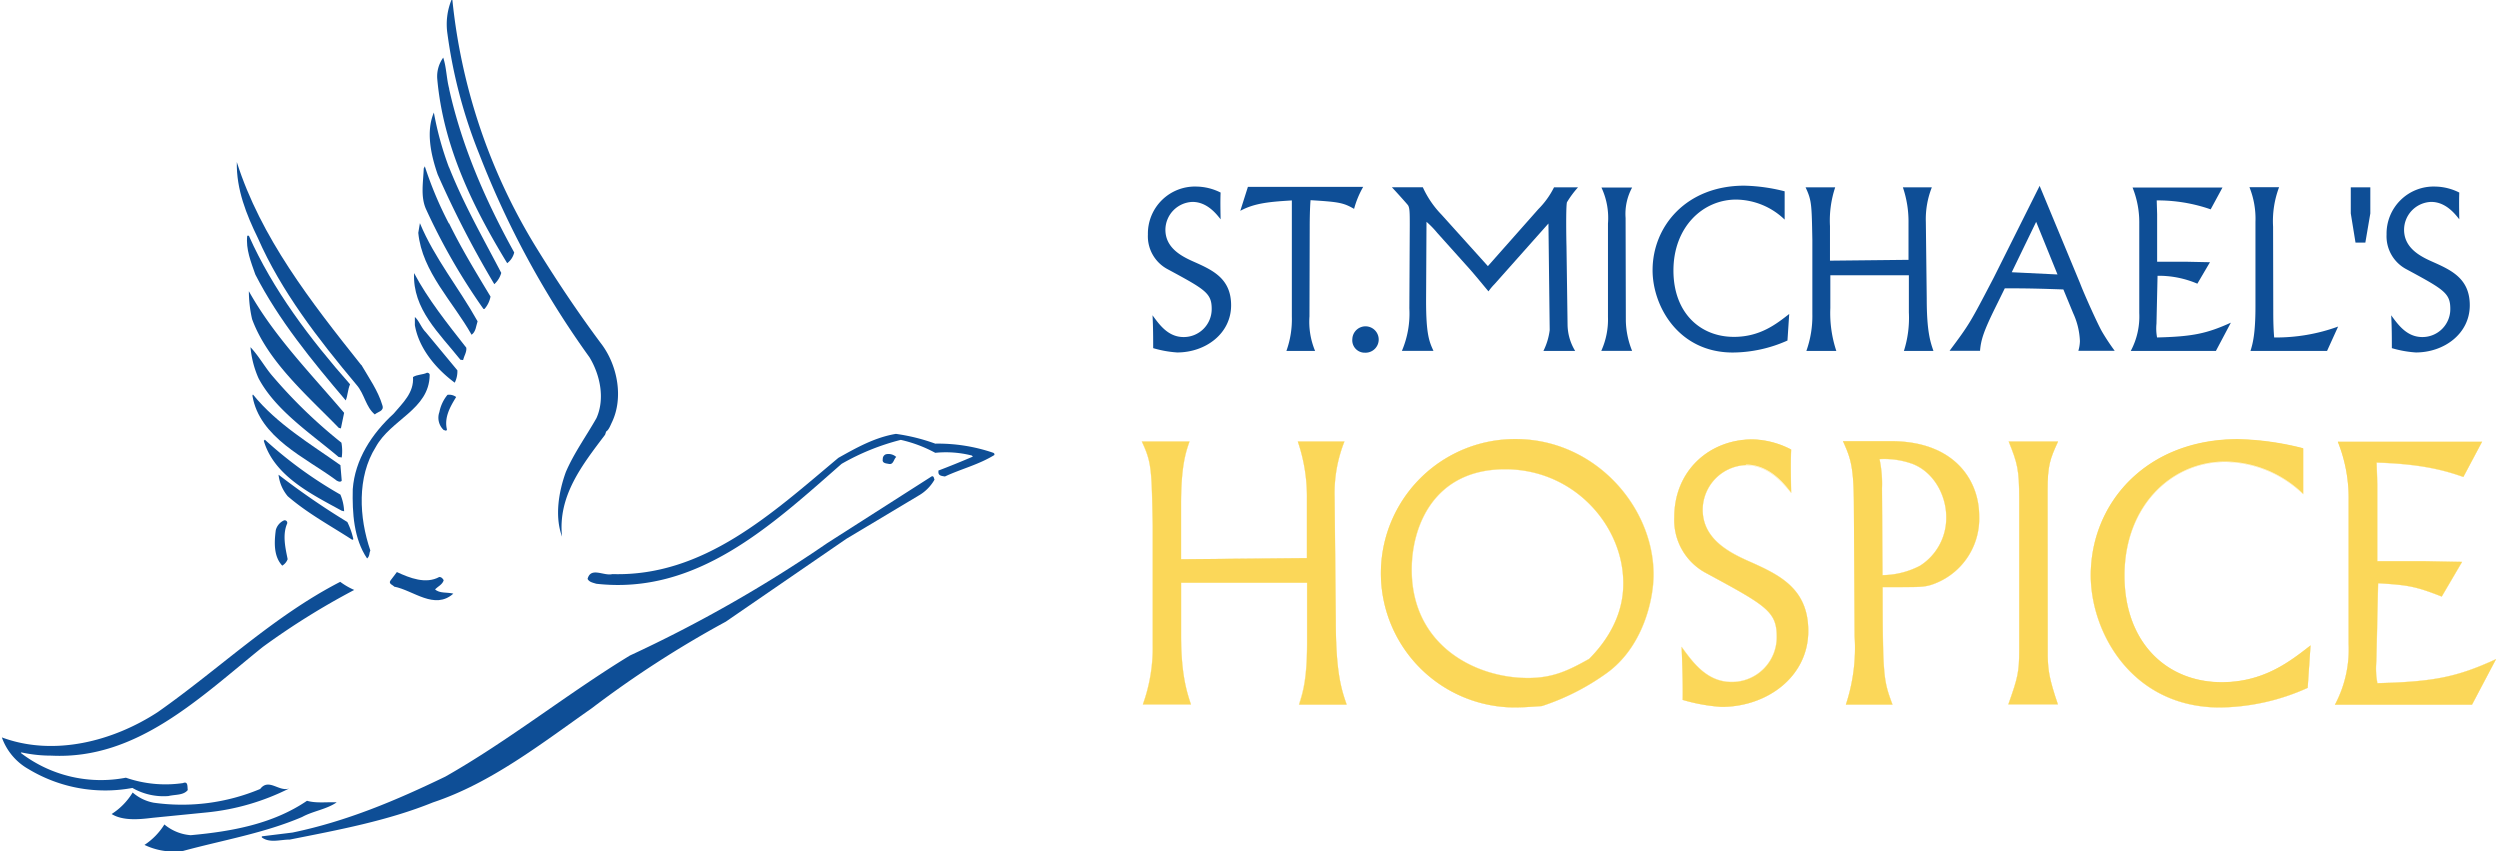 <svg id="Layer_1" data-name="Layer 1" xmlns="http://www.w3.org/2000/svg" viewBox="0 0 417 142"><defs><style>.cls-1{fill:#0e4e96;}.cls-2{fill:#fbd759;}.cls-3{fill:none;stroke:#fbd759;stroke-width:0.04px;}</style></defs><path class="cls-1" d="M75.45-.08A97.59,97.59,0,0,0,89.27,41c3.41,5.56,7.18,11.22,11.22,16.61,2.51,3.5,3.5,8.7,1.62,12.74-.27.54-.54,1.35-1,1.62l-.18.54c-3.86,5.11-7.9,10.23-7.18,17-1.26-3.41-.54-7.54.63-10.77,1.34-3.14,3.41-6,5.11-9,1.44-3.22.63-7.18-1.16-10.14A151.67,151.67,0,0,1,79.93,25.68a83.41,83.41,0,0,1-5.29-20,10.82,10.82,0,0,1,.72-5.83Z"/><path class="cls-1" d="M74.91,14.82c2.15,9.69,6.1,18.67,10.86,27.29A3.12,3.12,0,0,1,84.6,43.9c-5.74-9.42-10.68-19.47-11.67-30.79a5.35,5.35,0,0,1,1-3.5c.54,1.62.54,3.5,1,5.21"/><path class="cls-1" d="M74.91,27.92c2.42,6.11,5.65,11.76,8.7,17.6a4,4,0,0,1-1.16,1.88A168.12,168.12,0,0,1,73,29.09c-1.08-3.14-2-7.09-.63-10.32a52.93,52.93,0,0,0,2.52,9.15"/><path class="cls-1" d="M60.28,60.87c1.25,2.15,2.78,4.3,3.5,6.73.35,1-.81,1.08-1.26,1.53-1.53-1.26-1.71-3.41-3.05-4.94C53,56.47,46.9,48.57,43,39.68c-1.88-3.86-3.59-8.07-3.5-12.65,4,12.57,12.3,23.25,20.74,33.84"/><path class="cls-1" d="M74.91,37.26c2.06,4.22,4.48,8.17,6.91,12.21a4.4,4.4,0,0,1-1,2.06h-.18a103.16,103.16,0,0,1-9.6-16.69c-.9-2.07-.45-4.4-.36-6.74l.18-.36a61.52,61.52,0,0,0,4,9.52"/><path class="cls-1" d="M79.66,53.6c-.27.81-.27,1.7-1,2.24-3.06-5.48-8.26-10.5-8.89-17l.27-1.62c2.42,5.84,6.55,10.86,9.6,16.34"/><path class="cls-1" d="M41.51,39.32c4,9,10.15,17.15,16.88,24.78C58,65,58,66,57.67,66.79c-5.65-6.64-11.22-13.46-15.08-21-.72-2.07-1.61-4.22-1.35-6.47Z"/><path class="cls-1" d="M77.78,58c.09.71-.36,1.34-.54,2.06L76.79,60c-3.5-4.4-8-8.44-7.72-14.45C71.32,49.83,74.64,54,77.78,58"/><path class="cls-1" d="M57.4,68.86l-.54,2.6-.35-.09C51.3,66,44.66,60.33,42.05,53.24a21.27,21.27,0,0,1-.54-4.67C45.64,56,51.75,62.21,57.4,68.86"/><path class="cls-1" d="M71,55.39l5.29,6.38a4.19,4.19,0,0,1-.44,2.06c-3.15-2.33-6-5.75-6.65-9.6V52.88c.72.63,1.08,1.8,1.8,2.51"/><path class="cls-1" d="M45.55,62.84a82.92,82.92,0,0,0,11.4,11A7.81,7.81,0,0,1,57,76.31l-.53-.09C51.93,72.36,46,68.5,43.13,63.11a16.4,16.4,0,0,1-1.35-5.2c1.44,1.52,2.43,3.41,3.77,4.93"/><path class="cls-1" d="M71.67,62.57c-.08,5.75-6.46,7.36-9,12-3.14,5-2.78,11.76-.9,17.24-.18.35-.09,1-.54,1.34C59,89.86,58.75,85.55,58.84,81.6,59.2,76.67,62,72.36,65.66,69c1.53-1.8,3.41-3.5,3.23-6.11.72-.45,1.62-.36,2.34-.72.18,0,.44.09.44.36"/><path class="cls-1" d="M56.78,77.56,57,80.17c-.18.36-.81.09-1.07-.18-5-3.68-12.66-7-13.83-14l.09-.19c4,4.94,9.61,8.26,14.55,11.76"/><path class="cls-1" d="M76.07,66.25c-1,1.62-2,3.41-1.52,5.39-.09.36-.36.09-.54.09a2.81,2.81,0,0,1-.72-3,6.47,6.47,0,0,1,1.35-2.87,1.94,1.94,0,0,1,1.43.35"/><path class="cls-1" d="M156,74a28.45,28.45,0,0,1,9.69,1.53c.18.09.18.18.18.36-2.6,1.61-5.57,2.33-8.26,3.59-.45-.09-1-.09-1.08-.63v-.36c1.89-.72,3.86-1.52,5.75-2.33l-.18-.18a17.66,17.66,0,0,0-6.1-.45,22.35,22.35,0,0,0-5.75-2.16,39.07,39.07,0,0,0-9.87,4c-11.76,10.32-24.15,21.9-40.93,20-.55-.18-1.17-.27-1.44-.81.54-2.06,2.69-.44,4.13-.8,15.26.45,26.66-10.15,37.7-19.39,3.05-1.71,6.1-3.42,9.6-4A31.93,31.93,0,0,1,156,74"/><path class="cls-1" d="M56.78,82.5a8,8,0,0,1,.62,2.78L57,85.19C52.11,82.5,45.73,79.45,44,73.52l.18-.18A69.76,69.76,0,0,0,56.78,82.5"/><path class="cls-1" d="M149.5,76.22c-.45.36-.45,1.34-1.25,1.16-.36-.08-1.17-.08-1-.8a.79.79,0,0,1,.54-.81,1.92,1.92,0,0,1,1.7.45"/><path class="cls-1" d="M57.94,87.08a12.23,12.23,0,0,1,1,2.87l-.18.09c-3.59-2.33-7.45-4.4-10.77-7.27a6.75,6.75,0,0,1-1.53-3.59,125.81,125.81,0,0,0,11.49,7.9"/><path class="cls-1" d="M155.88,80a7.12,7.12,0,0,1-2.7,2.69l-12,7.18-20.11,13.82A175.05,175.05,0,0,0,98.7,118.14c-8.44,5.92-16.79,12.48-26.48,15.7-7.55,3.06-15.71,4.58-23.88,6.2-1.62,0-3.33.63-4.67-.36v-.18l5.12-.63c9.06-1.88,17.32-5.38,25.49-9.33,10.59-6,20.47-13.92,30.79-20.2A226.18,226.18,0,0,0,138,90.58l17.42-11.13c.36-.09.36.36.45.54"/><path class="cls-1" d="M47.89,87.35c-.81,1.88-.27,4.13.09,5.92a2.1,2.1,0,0,1-.9,1.08c-1.44-1.53-1.35-3.86-1.08-5.92a2.46,2.46,0,0,1,1.35-1.62.42.42,0,0,1,.54.54"/><path class="cls-1" d="M73.29,96.24c.36,0,.54.26.72.53-.18.72-1,1.08-1.44,1.53.72.72,2.07.45,3.05.72-3.14,2.78-6.64-.54-9.87-1.17-.18-.27-1-.45-.63-1l1.08-1.43c2.15,1,4.85,2.06,7.09.81"/><path class="cls-1" d="M59.11,98.39a122.93,122.93,0,0,0-15.26,9.51c-10.5,8.44-21,18.85-35.28,18.14a23.19,23.19,0,0,1-5-.54l-.1.09A22,22,0,0,0,21,129.72a20.16,20.16,0,0,0,9.51.9c.9-.37.72.62.81,1.16-.72.9-2.06.72-3.23,1a10.41,10.41,0,0,1-6-1.35,24.78,24.78,0,0,1-17.33-3.14A9.83,9.83,0,0,1,.31,123c8.71,3.23,18.58.62,26-4.22,10.24-7.18,19.3-16,30.44-21.73a11.78,11.78,0,0,0,2.33,1.35"/><path class="cls-1" d="M48.25,131.51a39.12,39.12,0,0,1-13.74,4l-9.06.9c-2.16.27-4.94.54-6.83-.63a11.12,11.12,0,0,0,3.51-3.59,7.36,7.36,0,0,0,3.5,1.7A33.75,33.75,0,0,0,43.4,131.6c1.44-1.88,3.14.54,4.85-.09"/><path class="cls-1" d="M56.15,133.84c-1.71,1.17-3.95,1.44-5.75,2.43-6.28,2.69-13.2,3.86-19.84,5.66a11.31,11.31,0,0,1-6.46-1,11,11,0,0,0,3.32-3.41,7.75,7.75,0,0,0,4.4,1.79c6.91-.63,13.73-1.89,19.39-5.74,1.52.45,3.41.18,4.94.26"/><path class="cls-1" d="M198.89,33.68a4.68,4.68,0,0,0-4.5,4.64c0,3,2.62,4.4,4.65,5.3,3.19,1.42,6.31,2.8,6.31,7.3,0,4.75-4.28,7.87-9,7.87a18.29,18.29,0,0,1-4-.72c0-1.39,0-3.67-.11-5.48,1.16,1.59,2.61,3.63,5.18,3.63a4.66,4.66,0,0,0,4.69-4.72c0-2.62-1.13-3.23-7.3-6.57a6.21,6.21,0,0,1-3.34-5.81,7.85,7.85,0,0,1,8.13-8,9.24,9.24,0,0,1,4,1c-.08,1.42,0,4.36,0,4.46-.66-.83-2.22-2.9-4.69-2.9"/><path class="cls-1" d="M218.42,52.77a12.66,12.66,0,0,0,.94,5.77h-4.79a15.65,15.65,0,0,0,.91-5.77l0-19.34c-3.48.22-6.17.4-8.6,1.74l1.27-4h19.23a15.52,15.52,0,0,0-1.52,3.67c-1.81-1.05-2.61-1.16-7.26-1.45-.11,1.3-.14,3.12-.14,4.42Z"/><path class="cls-1" d="M227.68,58.83a2.07,2.07,0,0,1-2.11-2.29,2.2,2.2,0,1,1,2.11,2.29"/><path class="cls-1" d="M248.18,44.39l8.42-9.51a13.87,13.87,0,0,0,2.61-3.63h4a16,16,0,0,0-1.85,2.5c-.18.91-.11,5.77-.07,7.33l.18,13.07a8.61,8.61,0,0,0,1.27,4.39h-5.3a10.77,10.77,0,0,0,1.05-3.48l-.21-17.78-9,10.12a9.17,9.17,0,0,0-1,1.2c-1.23-1.46-2.46-3-3.77-4.43l-4.79-5.34A15.37,15.37,0,0,0,237.94,37l-.07,13.13c0,5.6.51,6.83,1.23,8.39h-5.26a15.91,15.91,0,0,0,1.24-7.08l.07-13.83c0-2,0-2.93-.29-3.37-.18-.25-2.18-2.47-2.69-3h5.16a16.11,16.11,0,0,0,3.12,4.57Z"/><path class="cls-1" d="M271.19,53.53a14.14,14.14,0,0,0,1.05,5h-5.15a12.75,12.75,0,0,0,1.12-5.66V37.28a11.94,11.94,0,0,0-1.09-6h5.12a9.22,9.22,0,0,0-1.09,5.08Z"/><path class="cls-1" d="M298.15,56.8a22.6,22.6,0,0,1-9.11,2c-9.11,0-13.39-7.77-13.39-13.72,0-7.44,5.73-14.11,15.28-14.11a29.52,29.52,0,0,1,6.75.94v4.72a11.84,11.84,0,0,0-8.09-3.34c-5.59,0-10.46,4.61-10.46,11.83,0,7,4.4,11.07,10.09,11.07,4.4,0,7.11-2.18,9.22-3.82Z"/><path class="cls-1" d="M321.38,49.8c0,5.4.58,7.18,1.12,8.74h-4.93a18.16,18.16,0,0,0,.83-6.42V45.91H305.3v5.48a20,20,0,0,0,1,7.15h-5a17.35,17.35,0,0,0,1-6.17V40c-.11-5.92-.11-6.57-1.13-8.75h4.94a17.51,17.51,0,0,0-.87,6.46v5.77l13.1-.14V37.16a17.7,17.7,0,0,0-.94-5.91h4.83a14.45,14.45,0,0,0-1,5.77Z"/><path class="cls-1" d="M340.21,31l-7.66,15.32c-3.92,7.51-4,7.69-7.36,12.19h5.08c.15-1.81.58-3.23,2.61-7.33l1.52-3.09c4.36,0,6.46.08,9.77.19l1.63,3.95a12.17,12.17,0,0,1,1.13,4.68,6.21,6.21,0,0,1-.26,1.6h6.06a35.76,35.76,0,0,1-2.07-3.12c-.69-1.16-3-6.28-3.7-8.13Zm-4.65,14.41L339.63,37l3.56,8.78Z"/><path class="cls-1" d="M368.74,34.92a26.79,26.79,0,0,0-9-1.49l.07,2.29v7.94h5l3.81.08-2.1,3.58A16.4,16.4,0,0,0,359.88,46l-.18,8a8.08,8.08,0,0,0,.1,2.29c5.85-.15,8.24-.62,12.31-2.47l-2.5,4.72h-14.2a12.22,12.22,0,0,0,1.42-6.32V37.28a15.56,15.56,0,0,0-1.12-6h15Z"/><path class="cls-1" d="M379.18,51.71c0,1.1,0,2.76.15,4.58A30.21,30.21,0,0,0,390,54.47l-1.85,4.07H375.38c.36-1.16.83-2.79.83-7.4V37a14.14,14.14,0,0,0-1-5.77h4.94a16.05,16.05,0,0,0-1,6.57Z"/><polygon class="cls-1" points="392.11 35.6 392.11 31.25 395.37 31.25 395.37 35.6 394.54 40.47 392.9 40.47 392.11 35.6"/><path class="cls-1" d="M405.5,33.68a4.67,4.67,0,0,0-4.5,4.64c0,3,2.61,4.4,4.64,5.3,3.19,1.42,6.32,2.8,6.32,7.3,0,4.75-4.29,7.87-9,7.87a18.28,18.28,0,0,1-4-.72c0-1.39,0-3.67-.11-5.48,1.16,1.59,2.61,3.63,5.19,3.63a4.65,4.65,0,0,0,4.67-4.72c0-2.62-1.11-3.23-7.28-6.57a6.21,6.21,0,0,1-3.35-5.81,7.85,7.85,0,0,1,8.13-8,9.2,9.2,0,0,1,4,1c-.07,1.42,0,4.36,0,4.46-.66-.83-2.22-2.9-4.68-2.9"/><path class="cls-2" d="M222.81,103.47c0,8.7.94,11.56,1.81,14.06h-7.93c.64-2,1.34-4.2,1.34-10.33v-10H197V106c0,6.41.94,9.39,1.64,11.49h-8a27.79,27.79,0,0,0,1.64-9.92V87.71c-.18-9.5-.18-10.56-1.81-14.06h7.93C197.78,75.4,197,77.74,197,84v9.28L218,93.09V83.17a28.47,28.47,0,0,0-1.52-9.52h7.76a23.36,23.36,0,0,0-1.63,9.28Z"/><path class="cls-3" d="M222.8,103.47c0,8.69.94,11.55,1.81,14h-7.93c.64-2,1.34-4.19,1.34-10.32v-10H197V106c0,6.41.94,9.39,1.64,11.48h-8a27.9,27.9,0,0,0,1.63-9.91V87.72c-.17-9.51-.17-10.56-1.81-14.06h7.93c-.58,1.75-1.4,4.08-1.4,10.38v9.28L218,93.09V83.17a28.46,28.46,0,0,0-1.51-9.51h7.75a23.33,23.33,0,0,0-1.63,9.28Z"/><path class="cls-2" d="M257.18,117.77a39.52,39.52,0,0,0,10.8-5.49c6-4.31,7.82-12.14,7.82-16.45,0-11.38-9.86-22.59-23-22.59a22.38,22.38,0,0,0-.18,44.76c1.52,0,3.74-.17,4.55-.23m7.94-7.88c-3.44,1.92-6,3.21-10.27,3.21-8.69,0-19.38-5.37-19.38-18.09,0-7.3,3.74-16.75,15.59-16.75,11.49,0,19.72,9.4,19.72,19,0,1.75-.12,7-5.66,12.61"/><path class="cls-3" d="M257.18,117.76A39.27,39.27,0,0,0,268,112.27c6-4.31,7.82-12.13,7.82-16.44,0-11.38-9.86-22.58-23-22.58a22.37,22.37,0,0,0-.18,44.74C254.15,118,256.37,117.81,257.18,117.76Zm7.93-7.88c-3.44,1.93-6,3.21-10.26,3.21-8.69,0-19.37-5.37-19.37-18.08,0-7.29,3.74-16.74,15.58-16.74,11.49,0,19.71,9.39,19.71,19C270.77,99,270.66,104.29,265.11,109.88Z"/><path class="cls-2" d="M291.2,77.57A7.5,7.5,0,0,0,284,85c0,4.78,4.2,7.06,7.47,8.52,5.13,2.28,10.15,4.49,10.15,11.73,0,7.64-6.89,12.66-14.47,12.66a29.32,29.32,0,0,1-6.48-1.17c.06-2.21-.06-5.89-.17-8.8,1.86,2.56,4.2,5.83,8.34,5.83a7.48,7.48,0,0,0,7.53-7.59c0-4.2-1.81-5.19-11.73-10.56a10,10,0,0,1-5.37-9.34c0-7.82,5.89-13,13.07-13a14.72,14.72,0,0,1,6.42,1.69c-.12,2.28,0,7,0,7.18-1.05-1.34-3.56-4.66-7.53-4.66"/><path class="cls-3" d="M291.2,77.57A7.52,7.52,0,0,0,284,85c0,4.78,4.2,7,7.47,8.51,5.13,2.28,10.14,4.49,10.14,11.73,0,7.64-6.88,12.65-14.46,12.65a29.81,29.81,0,0,1-6.47-1.16c.06-2.22-.06-5.9-.17-8.81,1.86,2.57,4.19,5.83,8.33,5.83a7.48,7.48,0,0,0,7.52-7.58c0-4.2-1.81-5.19-11.72-10.56a10,10,0,0,1-5.36-9.33c0-7.82,5.89-12.95,13.06-12.95a14.72,14.72,0,0,1,6.42,1.69c-.12,2.28,0,7,0,7.17C297.67,80.9,295.17,77.57,291.2,77.57Z"/><path class="cls-2" d="M309.35,106.15a30,30,0,0,1-1.46,11.38h7.77c-1.46-4-1.64-4.37-1.64-19.61h3.15c3.44,0,4.2,0,5.95-.75a11.6,11.6,0,0,0,7-11.15c0-5.77-4-12.43-14.71-12.43h-8c1.16,2.63,1.75,3.91,1.81,9.92Zm4.56-24.68a20.4,20.4,0,0,0-.41-4.9,13.89,13.89,0,0,1,5.54.81c3.56,1.4,5.6,5.26,5.6,8.88a9.44,9.44,0,0,1-4.38,8.11A13.77,13.77,0,0,1,314,95.94Z"/><path class="cls-3" d="M309.37,106.15a30.33,30.33,0,0,1-1.46,11.37h7.75c-1.46-4-1.63-4.37-1.63-19.6h3.15c3.43,0,4.19,0,5.94-.75a11.59,11.59,0,0,0,7-11.14c0-5.78-4-12.43-14.69-12.43h-8c1.17,2.63,1.75,3.91,1.81,9.92Zm4.54-24.68a19.27,19.27,0,0,0-.41-4.89,13.85,13.85,0,0,1,5.54.81c3.56,1.4,5.6,5.25,5.6,8.87a9.45,9.45,0,0,1-4.37,8.11A13.8,13.8,0,0,1,314,95.94Z"/><path class="cls-2" d="M341.56,109.48c.06,2.33.24,3.73,1.69,8H335c1.57-4.43,1.81-5.36,1.81-9.1V83.34c0-5.08-.3-6.07-1.75-9.69h8.22c-1.34,2.92-1.74,4-1.74,8.18Z"/><path class="cls-3" d="M341.55,109.47c.06,2.34.24,3.74,1.69,8H335c1.57-4.43,1.81-5.36,1.81-9.1V83.34c0-5.07-.3-6.06-1.75-9.68h8.2c-1.34,2.92-1.74,4-1.74,8.17Z"/><path class="cls-2" d="M384.92,114.73A36.36,36.36,0,0,1,370.27,118c-14.64,0-21.53-12.49-21.53-22.06,0-12,9.22-22.7,24.56-22.7a47.68,47.68,0,0,1,10.86,1.52v7.59a19,19,0,0,0-13-5.37c-9,0-16.8,7.41-16.8,19,0,11.2,7.06,17.8,16.21,17.8,7.07,0,11.44-3.5,14.83-6.13Z"/><path class="cls-3" d="M384.91,114.73A36.46,36.46,0,0,1,370.27,118c-14.64,0-21.52-12.48-21.52-22,0-12,9.22-22.69,24.55-22.69a47.77,47.77,0,0,1,10.86,1.52v7.58a19.14,19.14,0,0,0-13-5.37c-9,0-16.8,7.42-16.8,19,0,11.2,7.06,17.79,16.21,17.79,7.06,0,11.43-3.5,14.81-6.12Z"/><path class="cls-2" d="M410.89,79.55c-2.52-.88-6.42-2.17-14.48-2.4l.12,3.68V93.61h8l6.13.12-3.38,5.77c-4.32-1.69-5.55-1.92-10.62-2.22l-.29,13a12.88,12.88,0,0,0,.17,3.68c9.4-.24,13.25-1,19.79-4l-4,7.58H389.47a19.63,19.63,0,0,0,2.28-10.15v-24a25.15,25.15,0,0,0-1.81-9.69H414Z"/><path class="cls-3" d="M410.87,79.55c-2.5-.87-6.41-2.16-14.45-2.39l.12,3.67V93.61h8l6.12.12-3.38,5.77c-4.31-1.69-5.54-1.92-10.61-2.22l-.29,13a12.39,12.39,0,0,0,.18,3.68c9.38-.24,13.23-1,19.75-4l-4,7.58H389.48a19.59,19.59,0,0,0,2.28-10.14v-24A25.1,25.1,0,0,0,390,73.66H414Z"/></svg>